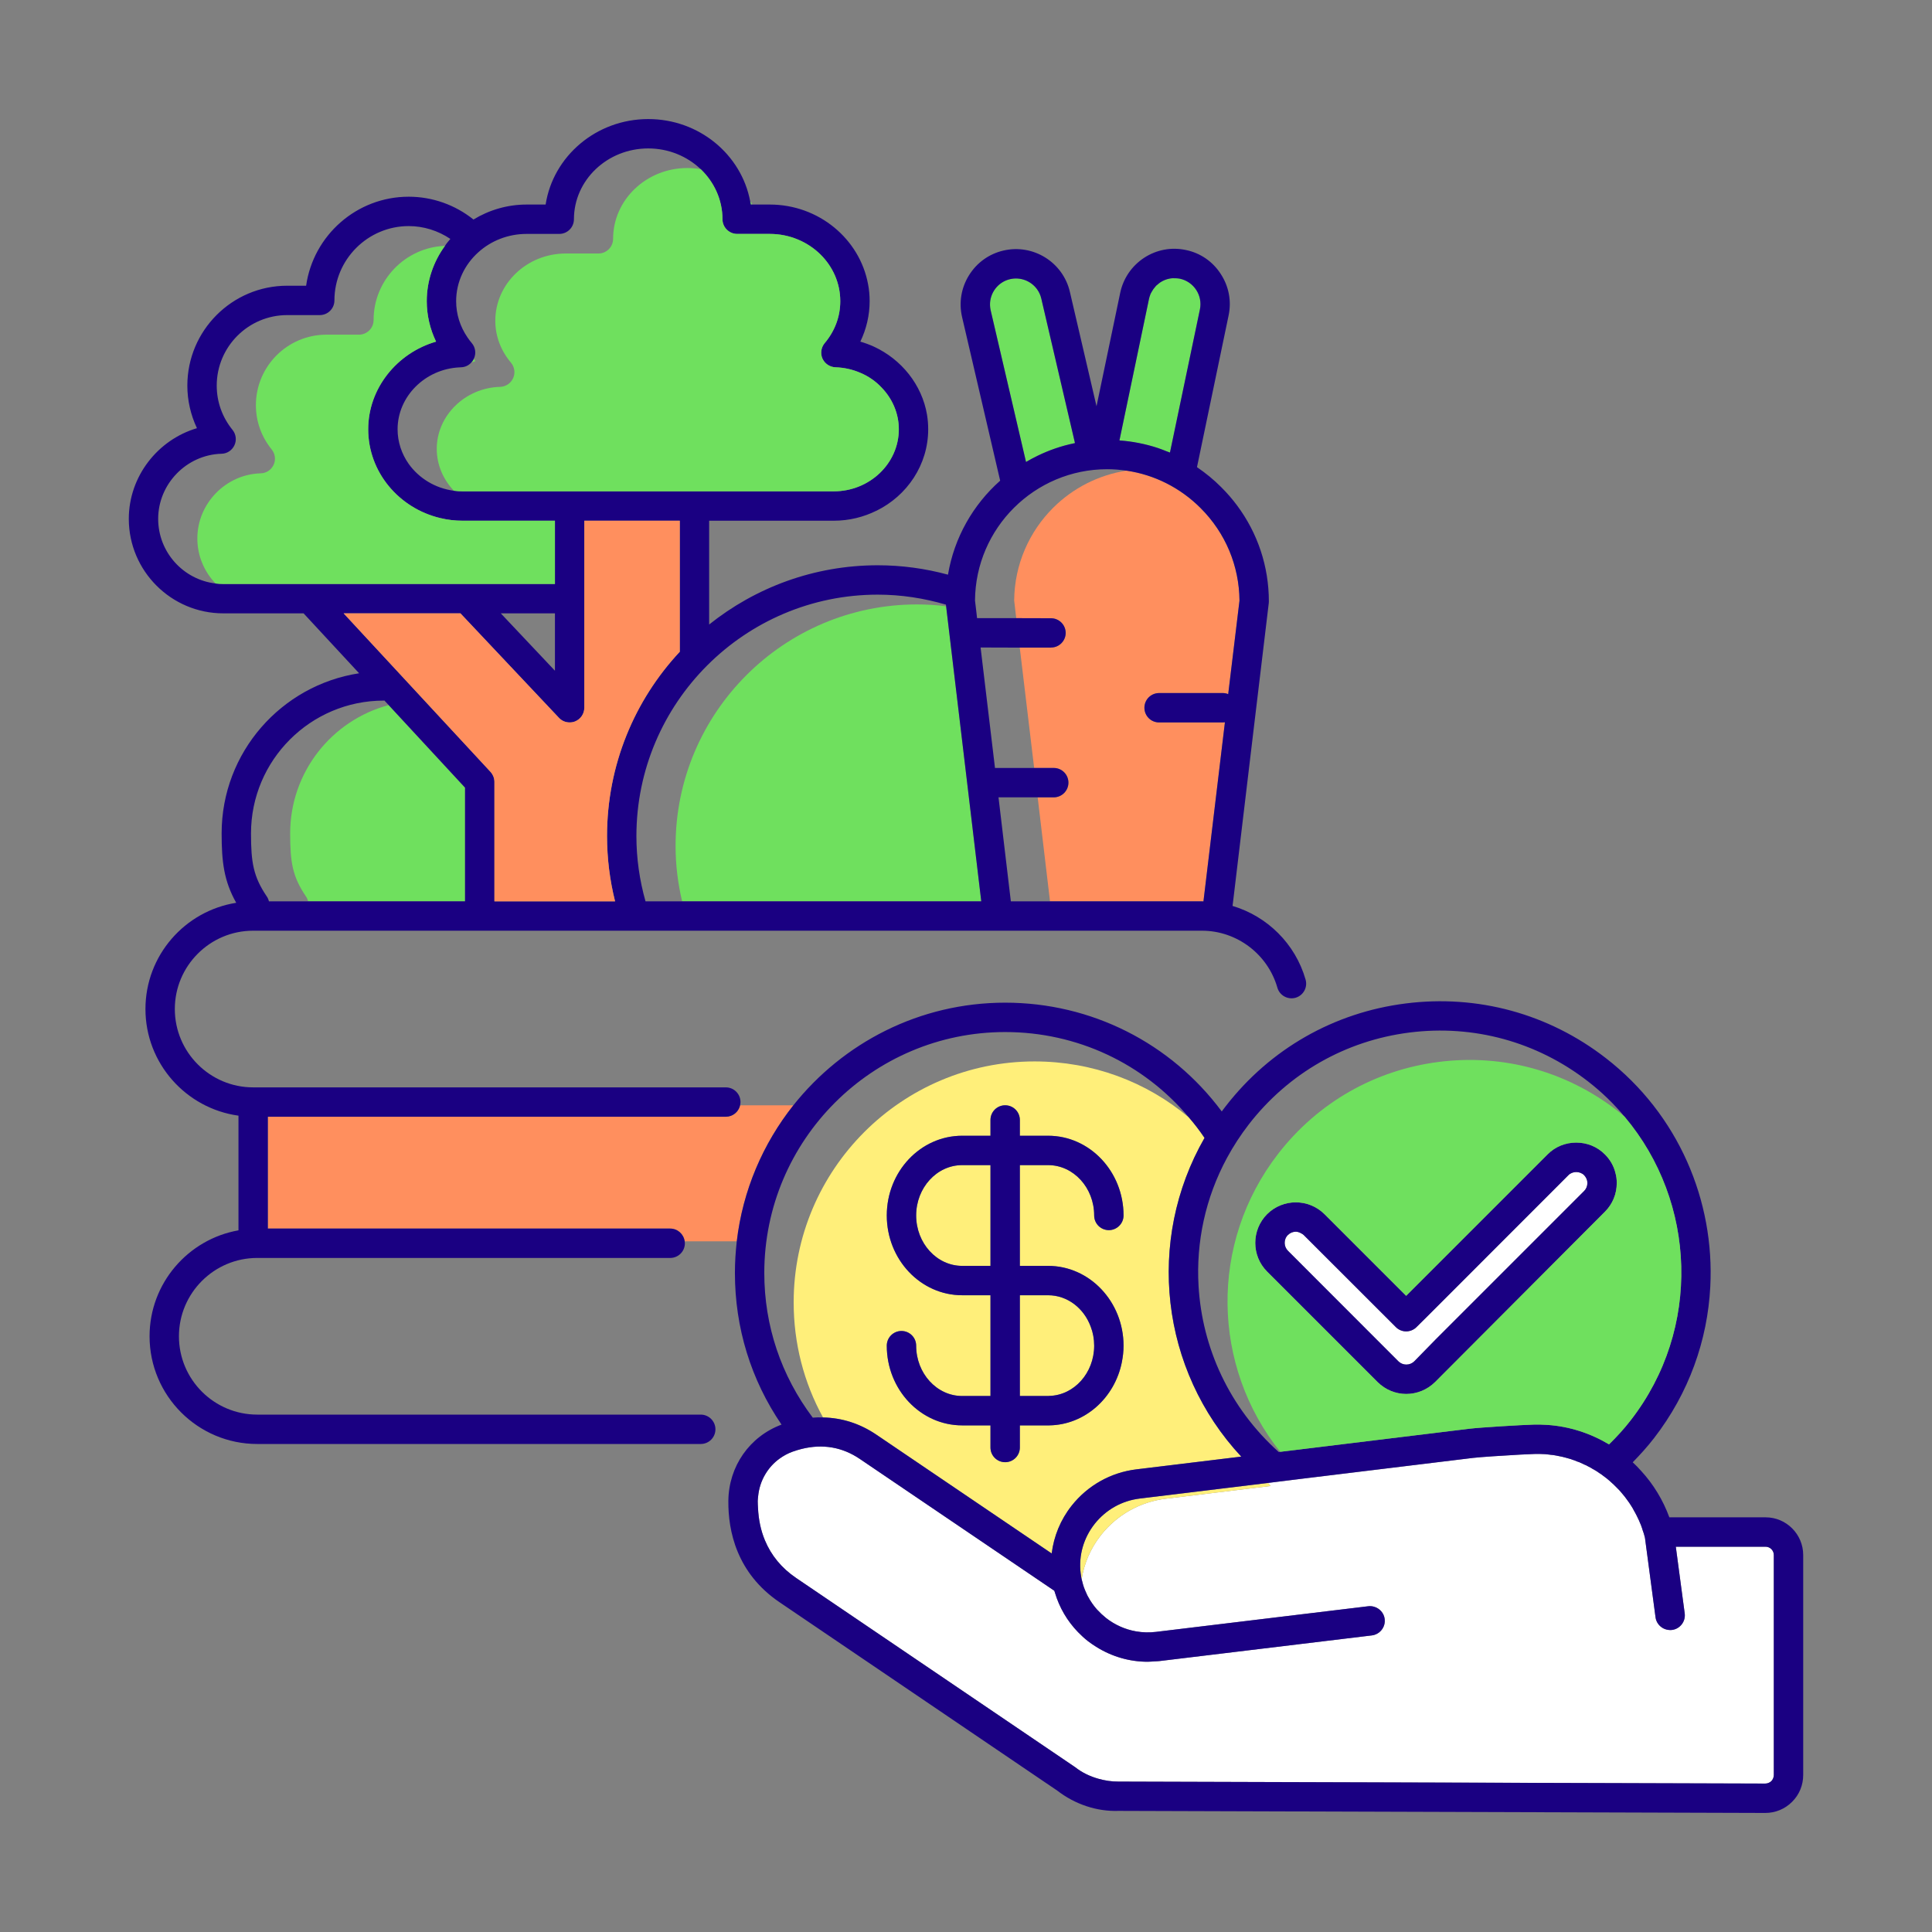 <svg xmlns="http://www.w3.org/2000/svg" enable-background="new 0 0 1500 1500" viewBox="0 0 1500 1500" id="affordable-food">
  <rect x="0" y="0" width="1500" height="1500" fill="#808080" stroke="none"/>
  <path fill="#6fe05e" d="M999.889 958.874c-1.714 1.714-2.519 3.984-2.467 6.254-.04-2.272.776-4.551 2.504-6.279C999.915 958.86 999.9 958.863 999.889 958.874zM1010.32 957.599c-1.344-.78-2.79-1.309-4.273-1.309-2.179 0-4.352.831-6.091 2.539 1.689-1.675 3.894-2.519 6.109-2.519C1007.559 956.31 1008.987 956.835 1010.32 957.599zM1143.71 1131.914c5.119-.621 23.715-1.858 36.816-2.569-13.088.698-31.681 1.94-36.802 2.559l-130.608 15.889c.015.015.032.028.046.044L1143.71 1131.914zM1231.151 913.944c-.362-.507-.731-1.008-1.16-1.45.439.452.701 1.012 1.026 1.538C1231.064 914.005 1231.105 913.97 1231.151 913.944z"></path>
  <path fill="#ff8f5e" d="M615.956,858.163h-41.338c-0.867,3.81-3.632,6.897-7.252,8.201
		c-1.205,0.436-2.502,0.675-3.852,0.675H207.961v86.818h312.372c5.778,0,10.492,4.334,11.252,9.883l0.001,0.004h40.443v-0.004
		C576.666,924.14,592.398,887.884,615.956,858.163z"></path>
  <path fill="#6fe05e" d="M225.286,647.026c0,22.656,1.824,33.527,12.24,48.96c0.837,1.14,1.369,2.508,1.672,3.801h121.866
		v-88.264l-59.299-64.087C257.749,559.143,225.286,599.36,225.286,647.026z"></path>
  <path fill="#fff" d="M1231.76,915.237c-0.036-0.109-0.101-0.201-0.145-0.308c-0.149-0.328-0.408-0.591-0.599-0.897
		c-0.325-0.525-0.587-1.086-1.026-1.538c-0.02-0.021-0.035-0.049-0.056-0.07c-3.268-3.268-9.046-3.268-12.24,0l-109.778,109.853
		l-5.258,5.208l-2.693,2.695c-2.146,2.242-5.115,3.504-8.219,3.504c-0.007,0-0.022,0-0.03,0c-3.111-0.007-6.088-1.292-8.233-3.541
		l-50.087-50.098l-19.824-19.802l-1.369-1.369c-0.548-0.573-1.231-0.896-1.885-1.275c-1.333-0.764-2.761-1.289-4.254-1.289
		c-2.215,0-4.42,0.844-6.109,2.519c-0.009,0.009-0.021,0.011-0.031,0.02c-1.728,1.728-2.544,4.007-2.504,6.279
		c0.051,2.159,0.875,4.318,2.543,5.986l1.368,1.369l38.23,38.263l46.164,46.169c3.4,3.378,8.902,3.378,12.272-0.007l16.392-16.704
		l115.535-115.542c0.811-0.811,1.437-1.76,1.864-2.794c0.425-1.039,0.65-2.173,0.651-3.345c0-1.055-0.236-2.061-0.587-3.015
		C1231.819,915.421,1231.801,915.317,1231.76,915.237z"></path>
  <path fill="#ff8f5e" d="M787.404,466.243L789,479.927l26.989,0.076c6.234,0,11.404,5.094,11.404,11.404
		c0,6.081-4.943,11.175-11.024,11.327c-0.038,0-0.057-0.009-0.076,0c-0.019,0.009-0.038,0.038-0.075,0h-0.152
		c0,0,0,0.076-0.076,0.076c0,0,0,0-0.076,0h-24.176l11.176,93.432h15.205c6.309,0,11.404,5.095,11.404,11.404
		c0,6.234-5.095,11.404-11.404,11.404h-12.469l9.579,80.738h117.988h1.141l16.65-138.895h-1.597h-19.082h-30.409
		c-6.31,0-11.404-5.094-11.404-11.404c0-6.31,5.094-11.404,11.404-11.404h49.491c1.521,0,2.889,0.304,4.181,0.836l0.076-0.836
		l8.668-71.766c-0.228-27.065-10.872-52.533-30.181-71.843c-15.813-15.813-35.808-25.848-57.398-29.041
		c-0.076,0-0.152-0.076-0.304,0c-21.971,3.421-41.661,13.76-56.713,28.737C799.187,412.646,787.632,438.114,787.404,466.243z"></path>
  <path fill="#6fe05e" d="M524.514 656.757c0 14.597 1.748 28.964 5.094 43.029h232.251l-27.292-229.059c-7.45-.988-15.052-1.445-22.655-1.445C608.597 469.283 524.514 553.366 524.514 656.757zM779.384 284.837l17.213 73.809c2.908-1.7 5.886-3.292 8.93-4.767 8.964-4.364 18.513-7.676 28.508-9.74.192-.039.375-.102.568-.141l-26.139-112.198c-.631-2.707-1.782-5.16-3.324-7.278-4.625-6.337-12.777-9.672-20.93-7.79-9.445 2.196-15.805 10.793-15.568 20.189.036 1.332.205 2.678.519 4.025L779.384 284.837zM584.041 158.804c-.457-.912-.913-1.748-1.596-2.508.151.836.303 1.672.456 2.508H584.041zM367.982 278.389c-.532 1.141-1.217 2.205-2.053 3.041.988-.38 2.053-.685 3.041-.988C368.666 279.757 368.286 279.149 367.982 278.389z"></path>
  <path fill="#fff" d="M1370.785,1200.891h-69.668l3.774,28.383l3.121,23.354c0.836,6.234-3.573,12.012-9.807,12.848
		c-1.476,0.18-2.919,0.055-4.284-0.293c-0.798-0.202-1.572-0.468-2.3-0.832c-3.289-1.631-5.743-4.785-6.264-8.682l-8.211-61.731
		c-0.532-2.205-1.14-4.334-1.977-6.463c0.076-0.152,0-0.227-0.076-0.38c-0.608-1.977-1.368-3.877-2.205-5.702
		c-0.075-0.304-0.227-0.532-0.303-0.76c-0.608-1.369-1.217-2.661-1.901-3.953c-0.456-0.988-0.988-1.977-1.521-2.889
		c-0.076-0.152-0.151-0.304-0.303-0.456c-0.684-1.445-1.521-2.89-2.432-4.258c-0.989-1.596-2.053-3.193-3.193-4.637
		c0-0.076-0.076-0.152-0.152-0.228c-1.105-1.548-2.219-3.017-3.463-4.422c-0.064-0.076-0.123-0.155-0.188-0.23
		c-0.126-0.17-0.252-0.316-0.378-0.442c-0.989-1.216-1.977-2.356-3.118-3.421c-0.227-0.228-0.38-0.38-0.608-0.609
		c-0.76-0.835-1.52-1.596-2.356-2.356c-1.141-1.064-2.281-2.128-3.497-3.193c-1.445-1.292-3.042-2.508-4.638-3.649
		c-1.063-0.912-2.281-1.748-3.497-2.432c-0.076-0.152-0.228-0.228-0.38-0.304c-0.684-0.532-1.596-1.064-2.356-1.52
		c-0.076,0-0.076-0.076-0.152-0.076c-0.532-0.38-1.141-0.684-1.748-0.988c-1.141-0.761-2.356-1.444-3.65-2.053
		c-1.063-0.609-2.052-1.141-3.192-1.52l-0.076-0.076c-1.216-0.609-2.433-1.141-3.649-1.672c-0.609-0.228-1.217-0.38-1.824-0.609
		c-1.064-0.533-2.129-0.912-3.193-1.216c-0.912-0.38-1.824-0.685-2.737-0.913c-0.912-0.304-1.824-0.532-2.737-0.76
		c-1.597-0.456-3.193-0.836-4.866-1.141c-0.912-0.228-1.748-0.38-2.661-0.532c-1.521-0.304-3.041-0.532-4.561-0.608
		c-0.076-0.076-0.228-0.076-0.304-0.076c-0.182,0-0.322-0.041-0.484-0.06c-0.047-0.005-0.096-0.011-0.142-0.016h-0.135
		c-0.988-0.152-1.749-0.228-2.737-0.304c-2.738-0.152-5.474-0.228-8.287-0.152c-2.411,0.059-6.343,0.238-10.941,0.483
		c-13.102,0.711-31.698,1.948-36.816,2.569l-130.546,15.922l-20.92,2.551l-7.863,0.978c0.685,0.837,1.445,1.597,2.129,2.357
		l-81.421,9.883c-19.919,2.432-37.783,12.467-50.252,28.204c-8.058,10.187-13.076,21.895-15.052,34.211v0.019
		c0.011,0.054,0.017,0.11,0.028,0.165c0.258,1.206,0.59,2.412,0.954,3.619c0.074,0.255,0.134,0.516,0.212,0.77
		c0.174,0.529,0.347,1.083,0.52,1.619c0.304,0.879,0.653,1.739,1.004,2.598c0.387,0.96,0.832,1.919,1.279,2.879
		c0.334,0.694,0.677,1.385,1.043,2.064c0.438,0.812,0.878,1.622,1.375,2.376c0.194,0.318,0.399,0.63,0.601,0.945
		c0.052,0.069,0.072,0.131,0.131,0.204c0.303,0.457,0.608,0.988,0.988,1.52c0.277,0.414,0.62,0.884,0.965,1.309
		c0.636,0.851,1.281,1.695,1.97,2.508c0.233,0.284,0.465,0.555,0.698,0.814c0.264,0.3,0.561,0.576,0.834,0.87
		c1.852,2.011,3.868,3.904,6.019,5.614c0.119,0.094,0.223,0.201,0.343,0.295c6.927,5.392,14.895,8.918,23.288,10.393
		c5.04,0.879,10.234,1.022,15.45,0.395l164.894-19.918c1.479-0.162,2.921-0.019,4.282,0.349c4.369,1.175,7.847,4.844,8.419,9.612
		c0.663,5.473-2.675,10.507-7.71,12.183c-0.72,0.242-1.472,0.416-2.253,0.51l-164.895,19.918c-1.302,0.162-2.622,0.142-3.939,0.227
		c-1.744,0.121-3.491,0.317-5.225,0.317c-14.175,0-27.941-4.02-39.987-11.602c-2.167-1.357-4.297-2.79-6.345-4.376
		c-2.81-2.198-5.396-4.591-7.825-7.103c-8.363-8.629-14.413-19.023-17.817-30.447c-0.16-0.533-0.357-1.051-0.506-1.587
		l-42.892-29.082l-108.095-73.26c-13.634-9.245-28.84-11.856-45.209-7.784c-2.336,0.585-4.696,1.305-7.079,2.162
		c-3.667,1.322-6.997,3.168-10.034,5.349c-4.568,3.284-8.315,7.458-11.147,12.244c-3.053,5.163-4.963,11.016-5.535,17.283
		c-0.102,1.144-0.278,2.268-0.289,3.436c-0.021,1.802,0.128,3.506,0.207,5.25c0.42,9.198,2.211,17.595,5.357,25.176
		c4.894,11.769,12.948,21.621,24.314,29.328l215.83,146.345c0.228,0.151,0.457,0.303,0.685,0.456
		c5.409,4.293,11.606,7.211,18.119,9.044c5.021,1.409,10.211,2.227,15.457,2.17l410.458,1.281l91.779,0.278
		c0.882,0,1.722-0.175,2.507-0.478c0.828-0.328,1.593-0.811,2.244-1.459c0.594-0.594,1.039-1.294,1.37-2.042
		c0.356-0.844,0.569-1.75,0.569-2.712v-170.748c0-1.775-0.717-3.378-1.864-4.546
		C1374.165,1201.612,1372.558,1200.891,1370.785,1200.891z"></path>
  <path fill="#ffef7a" d="M616.199,1011.102c0,31.777,7.831,62.187,22.807,89.404c14.672,0.304,28.661,4.713,41.432,13.38
		l136.082,92.216c1.672-13.38,6.842-26.152,15.508-37.099c12.469-15.737,30.333-25.772,50.252-28.204l81.421-9.883
		c-62.795-67.357-74.199-167.86-28.509-247.456c-3.725-5.55-7.755-10.795-12.087-15.813c-33.07-27.901-75.111-43.561-119.889-43.561
		C700.053,824.085,616.199,908.014,616.199,1011.102z M872.321,943.669c0,6.31-5.169,11.404-11.404,11.404
		c-6.31,0-11.404-5.094-11.404-11.404c0-21.514-16.041-39.076-35.731-39.076h-21.971v78.228h21.971
		c32.234,0,58.538,27.824,58.538,61.958c0,4.334-0.457,8.516-1.292,12.621v0.076c-5.474,27.748-28.661,48.806-56.41,49.187h-22.807
		v17.181c0,6.31-5.094,11.403-11.404,11.403s-11.404-5.094-11.404-11.403v-17.181h-21.971c-32.31,0-58.538-27.749-58.538-61.884
		c0-6.309,5.093-11.403,11.404-11.403c6.31,0,11.404,5.095,11.404,11.403c0,21.515,16.041,39.077,35.731,39.077h21.971v-78.228
		h-21.971c-32.31,0-58.538-27.749-58.538-61.959c0-34.134,26.228-61.883,58.538-61.883h21.971v-12.24
		c0-6.31,5.094-11.404,11.404-11.404s11.404,5.094,11.404,11.404v12.24h21.971C846.018,881.786,872.321,909.535,872.321,943.669z"></path>
  <path fill="#ffef7a" d="M791.813 1083.857h21.971c.304 0 .533 0 .836-.076 19.309-.457 34.894-17.79 34.894-39.001 0-5.169-.912-10.186-2.661-14.672-5.246-14.368-18.094-24.479-33.07-24.479h-21.971V1083.857zM905.088 1163.605l81.421-9.883c-.684-.76-1.444-1.52-2.129-2.357l-99.362 12.088c-13.912 1.672-26.381 8.666-35.123 19.69-8.667 11.024-12.544 24.631-10.871 38.391.151 1.369.38 2.662.607 3.953.076.152.152.38.152.533 1.977-12.316 6.995-24.024 15.052-34.211C867.305 1176.073 885.169 1166.038 905.088 1163.605zM711.304 943.669c0 21.59 16.041 39.152 35.731 39.152h21.971v-78.228h-21.971C727.345 904.593 711.304 922.155 711.304 943.669z"></path>
  <path fill="#6fe05e" d="M869.436,341.979c10.105,0.758,19.998,2.722,29.492,5.85c2.19,0.72,4.327,1.587,6.472,2.431
		c0.98,0.384,1.987,0.7,2.957,1.11l11.385-54.395l11.845-56.741c2.279-10.891-4.737-21.597-15.628-23.869
		c-0.908-0.192-1.821-0.236-2.734-0.301c-1.719-0.115-3.433-0.095-5.108,0.221c-2.559,0.489-5.034,1.487-7.294,2.962
		c-0.79,0.514-1.477,1.134-2.177,1.739c-0.31,0.269-0.672,0.488-0.963,0.773c-0.297,0.29-0.519,0.639-0.796,0.946
		c-1.116,1.234-2.055,2.593-2.828,4.058c-0.257,0.487-0.577,0.942-0.793,1.45c-0.071,0.167-0.097,0.353-0.163,0.522
		c-0.416,1.061-0.783,2.144-1.013,3.278l-16.665,79.795l-6.29,30.135C869.235,341.952,869.334,341.971,869.436,341.979z"></path>
  <path fill="#1a0082" d="M520.333,953.856H207.961h-0.007v-86.818h0.007h355.553c1.35,0,2.648-0.238,3.852-0.675
		c3.613-1.308,6.392-4.401,7.248-8.22c0.152-0.76,0.303-1.672,0.303-2.508c0-6.311-5.094-11.404-11.404-11.404H196.55
		c-33.527,0-60.819-27.293-60.819-60.819c0-33.527,27.291-60.819,60.819-60.819h736.666c26.989,0,51.088,18.169,58.538,44.245
		c1.748,6.006,7.983,9.503,14.065,7.831c6.082-1.748,9.579-8.058,7.831-14.14c-7.983-27.901-29.878-49.187-56.714-57.17l0.456-3.573
		l16.574-138.895l2.736-22.807l8.363-69.789c0-0.457,0.076-0.913,0.076-1.369c0-27.14-8.668-52.989-24.631-74.427
		c-3.649-4.942-7.755-9.655-12.241-14.14c-5.854-5.93-12.24-11.099-18.93-15.661l24.555-117.836
		c2.357-11.175,0.152-22.655-6.157-32.234c-6.234-9.655-15.889-16.268-27.14-18.549c-11.176-2.357-22.655-0.228-32.31,6.082
		c-9.579,6.31-16.194,15.964-18.55,27.14l-18.398,88.111l-20.678-88.795c-5.321-23.035-28.509-37.48-51.62-32.082
		c-11.099,2.584-20.602,9.351-26.684,19.157c-6.081,9.731-7.982,21.287-5.397,32.462l29.573,127.036
		c-20.983,18.625-35.655,44.093-40.52,72.981c-17.638-4.789-35.959-7.298-54.509-7.298c-49.415,0-94.953,17.257-130.912,45.995
		v-80.586h96.701c11.935,0,23.187-2.812,33.146-7.754h0.076c23.795-11.708,40.141-35.655,40.141-63.251
		c0-3.877-0.304-7.602-0.912-11.252v-0.075c-3.953-23.264-19.842-42.954-41.281-52.837c-3.345-1.521-6.841-2.813-10.49-3.877
		c4.713-9.806,7.222-20.527,7.222-31.398c0-4.485-0.38-8.894-1.217-13.152c-6.462-35.123-38.24-61.883-76.327-61.883h-13.609h-1.141
		c-0.152-0.836-0.304-1.672-0.456-2.508v-0.076c-6.843-36.263-39.685-63.784-79.142-63.784c-40.368,0-73.895,28.888-79.672,66.368
		h-14.748c-15.129,0-29.27,4.333-41.28,11.632c-14.217-11.404-31.93-17.713-50.252-17.713c-40.52,0-74.123,30.105-79.672,69.104
		h-14.672c-42.802,0-77.544,34.819-77.544,77.544c0,11.48,2.585,22.731,7.451,33.07C122.504,341.412,100,369.845,100,402.839
		c0,40.445,32.918,73.363,73.363,73.363h62.339l43.106,46.526c-60.363,9.275-106.737,61.351-106.737,124.298
		c0,22.199,1.824,37.023,11.327,53.9c-39.836,6.31-70.473,40.825-70.473,82.486c0,42.193,31.473,77.163,72.222,82.789v89.024
		c-39.153,6.918-69.03,41.129-69.03,82.257c0,46.147,37.479,83.626,83.626,83.626h344.31c6.31,0,11.404-5.093,11.404-11.404
		c0-6.234-5.094-11.403-11.404-11.403h-344.31c-33.526,0-60.819-27.216-60.819-60.819c0-33.526,27.293-60.819,60.819-60.819h320.59
		c6.311,0,11.404-5.093,11.404-11.404c0-0.531-0.076-0.986-0.15-1.516l-0.001-0.004C530.825,958.19,526.111,953.856,520.333,953.856
		z M875.423,311.809l16.665-79.795c0.23-1.134,0.598-2.217,1.013-3.278c0.067-0.169,0.093-0.355,0.163-0.522
		c0.216-0.509,0.536-0.963,0.793-1.45c0.773-1.465,1.711-2.824,2.828-4.058c0.277-0.306,0.499-0.655,0.796-0.946
		c0.291-0.285,0.653-0.504,0.963-0.773c0.701-0.605,1.387-1.225,2.177-1.739l0.007-0.006c2.245-1.485,4.719-2.472,7.287-2.957
		c1.675-0.316,3.389-0.336,5.108-0.221c0.912,0.062,1.825,0.104,2.734,0.288c10.872,2.281,17.942,13.001,15.661,23.872
		l-11.879,56.75l-11.385,54.395c-0.97-0.41-1.977-0.726-2.957-1.11c-2.145-0.844-4.282-1.711-6.472-2.431
		c-9.494-3.128-19.386-5.092-29.492-5.85c-0.103-0.008-0.204-0.028-0.307-0.035L875.423,311.809z M769.158,240.985
		c-0.314-1.36-0.482-2.719-0.516-4.062c-0.237-9.396,6.123-17.993,15.568-20.189c8.153-1.882,16.304,1.453,20.93,7.79
		c1.544,2.114,2.695,4.562,3.322,7.263l26.152,112.211c-0.197,0.039-0.383,0.103-0.579,0.143c-9.995,2.064-19.544,5.376-28.508,9.74
		c-3.043,1.481-6.019,3.08-8.925,4.79l-0.006-0.022l-17.213-73.809L769.158,240.985z M859.626,364.295
		c5.017,0,9.959,0.38,14.824,1.141c0.152-0.076,0.228,0,0.304,0c21.59,3.192,41.585,13.228,57.398,29.041
		c19.309,19.309,29.953,44.778,30.181,71.843l-8.668,71.766l-0.076,0.836c-1.292-0.532-2.66-0.836-4.181-0.836h-49.491
		c-6.31,0-11.404,5.093-11.404,11.404c0,6.31,5.094,11.404,11.404,11.404h30.409h19.082c0.532,0,1.064-0.076,1.597-0.152v0.152
		l-16.65,138.895v0.076c-0.38,0-0.76-0.076-1.141-0.076H815.228h-23.871h-6.539l-9.579-80.738h6.539h23.871h12.469
		c6.309,0,11.404-5.169,11.404-11.404c0-6.309-5.095-11.404-11.404-11.404h-15.205h-23.872h-6.537l-11.176-93.508h6.538
		l23.871,0.076h24.176c0.076,0,0.076,0,0.076,0c0.076,0,0.076-0.076,0.076-0.076h0.152c0.037,0.038,0.057,0.009,0.075,0
		c0.019-0.009,0.038,0,0.076,0c6.081-0.152,11.024-5.246,11.024-11.327c0-6.31-5.17-11.404-11.404-11.404L789,479.927h-23.795
		h-6.614l-0.533-4.713l-1.063-8.97C757.374,409.985,803.292,364.295,859.626,364.295z M681.503,461.681
		c18.094,0,35.808,2.738,52.913,7.755l0.151,1.293l27.292,229.059H529.608h-28.433c-4.637-16.421-7.071-33.374-7.071-50.632
		C494.105,545.763,578.187,461.681,681.503,461.681z M371.328,195.903c9.806-8.894,23.034-14.292,37.555-14.292h25.316
		c6.309,0,11.404-5.094,11.404-11.404c0-30.333,25.847-54.965,57.701-54.965c15.89,0,30.257,6.157,40.749,16.117l0.076,0.076
		c10.338,9.96,16.801,23.643,16.801,38.772c0,6.31,5.169,11.404,11.404,11.404h18.778h6.539c15.432,0,29.42,6.157,39.38,15.965
		c9.503,9.427,15.357,22.123,15.357,36.263c0,11.86-4.182,23.188-12.088,32.538c-2.812,3.345-3.497,8.059-1.748,12.011
		c1.825,4.029,5.778,6.614,10.112,6.766c6.917,0.228,13.456,1.748,19.385,4.334c6.31,2.66,11.859,6.537,16.345,11.327
		c8.362,8.59,13.456,20.069,13.456,32.462c0,26.532-22.655,48.198-50.556,48.198H359.316c-2.357,0-4.637-0.151-6.841-0.456h-0.076
		c-14.598-1.901-27.217-9.806-35.124-20.906c-5.397-7.678-8.59-16.953-8.59-26.836c0-25.469,21.362-46.755,47.97-48.047
		c0.38-0.076,0.836-0.076,1.217-0.076c3.192-0.076,6.081-1.444,8.058-3.725c0.836-0.836,1.521-1.901,2.053-3.041v-0.076
		c1.824-3.952,1.141-8.591-1.673-11.935c-1.216-1.444-2.356-2.889-3.345-4.41c-5.778-8.438-8.818-18.093-8.818-28.128
		C354.147,218.939,360.76,205.406,371.328,195.903z M173.363,453.395c-2.053,0-4.029-0.152-6.006-0.38
		c-25.088-2.966-44.55-24.328-44.55-50.176c0-27.14,22.047-49.796,49.187-50.555c4.333-0.076,8.21-2.662,10.035-6.615
		c1.824-3.953,1.218-8.59-1.52-11.935c-7.983-9.882-12.24-21.743-12.24-34.363c0-30.181,24.556-54.737,54.737-54.737h25.239
		c6.31,0,11.403-5.093,11.403-11.404c0-31.777,25.924-57.701,57.702-57.701c11.556,0,22.807,3.573,32.31,9.959
		c-1.52,1.748-2.964,3.497-4.182,5.397c-8.894,12.164-14.139,26.989-14.139,42.953c0,10.871,2.508,21.591,7.222,31.398
		c-30.257,8.743-52.684,36.187-52.684,68.042c0,33.297,23.871,61.35,55.952,68.953c5.626,1.369,11.48,2.052,17.486,2.052h71.538
		v15.205v33.907H173.363z M430.854,476.202v44.55l-42.041-44.55H430.854z M266.796,476.202h90.695l76.48,81.117
		c2.204,2.356,5.169,3.573,8.286,3.573c1.445,0,2.813-0.228,4.181-0.761c4.334-1.748,7.223-5.929,7.223-10.643v-80.889v-49.112
		v-15.205h74.123v101.72c-35.047,37.555-56.486,87.883-56.486,143.152c0,17.181,2.129,34.134,6.234,50.632h-93.661v-92.748
		c0-0.685-0.076-1.445-0.228-2.129c-0.076-0.609-0.228-1.141-0.456-1.672c-0.076-0.38-0.303-0.837-0.532-1.218v-0.076
		c-0.076-0.075-0.076-0.151-0.152-0.227c-0.076-0.228-0.228-0.38-0.304-0.532c-0.076-0.228-0.152-0.38-0.38-0.609
		c-0.304-0.457-0.608-0.912-0.987-1.292L266.796,476.202z M297.964,543.939c0.152,0,0.304-0.076,0.457-0.076l3.345,3.573
		l59.299,64.087v88.264H239.198h-30.409c-0.303-1.293-0.835-2.662-1.672-3.801c-10.415-15.433-12.24-26.304-12.24-48.96
		C194.877,590.161,241.099,543.939,297.964,543.939z"></path>
  <path fill="#ff8f5e" d="M381.818,600.576c0.228,0.228,0.304,0.38,0.38,0.609c0.076,0.152,0.228,0.303,0.304,0.532
		c0.076,0.076,0.076,0.152,0.152,0.227v0.076c0.228,0.38,0.456,0.837,0.532,1.218c0.227,0.532,0.38,1.063,0.456,1.672
		c0.152,0.684,0.228,1.444,0.228,2.129v92.748h93.661c-4.106-16.497-6.234-33.45-6.234-50.632
		c0-55.269,21.439-105.597,56.486-143.152v-101.72h-74.123v15.205v49.112v80.889c0,4.713-2.889,8.894-7.223,10.643
		c-1.368,0.533-2.736,0.761-4.181,0.761c-3.117,0-6.082-1.217-8.286-3.573l-76.48-81.117h-90.695l114.035,123.082
		C381.21,599.664,381.514,600.119,381.818,600.576z"></path>
  <path fill="#6fe05e" d="M430.854,419.488v-15.205h-71.538c-6.006,0-11.86-0.683-17.486-2.052
		c-32.082-7.602-55.952-35.655-55.952-68.953c0-31.854,22.427-59.299,52.684-68.042c-4.713-9.806-7.222-20.527-7.222-31.398
		c0-15.965,5.245-30.79,14.139-42.953c-30.713,1.141-55.42,26.533-55.42,57.549c0,6.311-5.094,11.404-11.404,11.404h-25.239
		c-30.181,0-54.737,24.556-54.737,54.737c0,12.62,4.257,24.48,12.24,34.363c2.738,3.345,3.345,7.982,1.52,11.935
		c-1.824,3.953-5.702,6.539-10.035,6.615c-27.14,0.759-49.187,23.415-49.187,50.555c0,13.532,5.398,25.924,14.14,34.972
		c1.977,0.227,3.953,0.38,6.006,0.38h257.491V419.488z"></path>
  <path fill="#6fe05e" d="M476.012,185.412c0,6.31-5.095,11.404-11.404,11.404h-25.316c-30.181,0-54.736,23.415-54.736,52.228
		c0,11.86,4.257,23.188,12.163,32.538c2.814,3.345,3.498,8.059,1.673,12.011c-1.824,4.029-5.702,6.614-10.111,6.766
		c-27.141,0.685-49.187,22.274-49.187,48.123c0,12.467,5.093,23.947,13.304,32.537h0.076c2.204,0.304,4.484,0.456,6.841,0.456
		h287.977c27.901,0,50.556-21.666,50.556-48.198c0-12.393-5.094-23.872-13.456-32.462c-4.486-4.79-10.036-8.668-16.345-11.327
		c-5.929-2.585-12.468-4.106-19.385-4.334c-4.334-0.152-8.287-2.737-10.112-6.766c-1.748-3.952-1.063-8.667,1.748-12.011
		c7.907-9.351,12.088-20.678,12.088-32.538c0-14.14-5.854-26.836-15.357-36.263c-9.96-9.807-23.948-15.965-39.38-15.965h-6.539
		h-18.778c-6.234,0-11.404-5.094-11.404-11.404c0-15.129-6.463-28.812-16.801-38.772l-0.076-0.076
		c-3.346-0.609-6.842-0.912-10.34-0.912C501.86,130.447,476.012,155.079,476.012,185.412z"></path>
  <path fill="#1a0082" d="M1246.053,896.307c-5.93-6.006-13.836-9.199-22.275-9.199c-8.438,0-16.344,3.193-22.274,9.199
		l-109.777,109.778l-40.597-40.597l-22.807-22.807c-12.316-12.24-32.234-12.24-44.55,0c-12.24,12.316-12.24,32.31,0,44.55
		l22.807,22.807l63.023,63.024c6.158,6.081,14.141,9.198,22.2,9.198c8.133,0,16.192-3.117,22.427-9.275l131.824-132.205
		c5.929-5.93,9.199-13.837,9.199-22.274c0-2.662-0.304-5.246-0.989-7.678C1252.971,905.354,1250.157,900.412,1246.053,896.307z
		 M1232.441,918.522c-0.002,1.171-0.226,2.305-0.651,3.345c-0.429,1.046-1.055,1.998-1.854,2.797L1114.38,1040.22l-16.346,16.725
		c-3.421,3.345-8.894,3.345-12.315,0l-46.157-46.199l-38.23-38.263l-1.368-1.369c-1.668-1.668-2.492-3.827-2.543-5.986
		c-0.052-2.27,0.753-4.54,2.467-6.254c0.011-0.011,0.026-0.014,0.037-0.025c0.009-0.009,0.021-0.011,0.031-0.02
		c1.738-1.708,3.912-2.539,6.091-2.539c1.483,0,2.929,0.529,4.273,1.309c0.653,0.38,1.337,0.703,1.885,1.275l1.369,1.369
		l19.824,19.802l50.117,50.063c2.129,2.281,5.093,3.573,8.211,3.573c3.116,0,6.081-1.292,8.209-3.497l2.725-2.699l5.258-5.208
		l109.778-109.853c3.193-3.268,8.971-3.268,12.24,0c0.021,0.02,0.035,0.048,0.056,0.07c0.429,0.443,0.798,0.944,1.16,1.45
		c0.175,0.29,0.323,0.64,0.464,0.985c0.044,0.108,0.109,0.2,0.145,0.308c0.041,0.081,0.058,0.185,0.095,0.27
		c0.167,0.395,0.313,0.813,0.438,1.251c0.076,0.608,0.152,1.14,0.152,1.748C1232.445,918.512,1232.441,918.516,1232.441,918.522z"></path>
  <path fill="#1a0082" d="M1370.807,1178.049h-74.732c-4.941-13.456-12.391-25.695-21.894-36.035
		c-2.053-2.356-4.258-4.561-6.539-6.689c5.778-5.93,11.403-12.088,16.497-18.702c27.216-35.123,41.585-76.176,43.714-117.532
		c3.497-66.597-24.556-133.801-81.117-177.591c-44.397-34.439-99.514-49.491-155.315-42.422
		c-55.726,6.995-105.369,35.351-139.807,79.825c-1.064,1.293-2.053,2.738-3.041,4.029c-39.532-53.14-101.188-84.462-168.164-84.462
		c-66.597,0-125.97,31.246-164.439,79.672c-0.006,0.007-0.009,0.013-0.015,0.02c-23.558,29.722-39.29,65.978-43.927,105.577v0.004
		c-0.913,8.057-1.444,16.266-1.444,24.552c0,42.649,12.467,83.018,36.187,117.76c-24.86,9.275-40.977,32.386-41.281,59.146
		c-0.227,23.491,6.462,56.258,39.836,78.836l215.526,146.193c13.761,10.643,30.79,16.345,47.667,15.736l501.907,1.597
		c0.076,0,0.076,0,0.152,0c7.831,0,15.205-3.041,20.754-8.591c5.626-5.55,8.667-13,8.667-20.906v-170.748
		C1400,1191.201,1386.923,1178.049,1370.807,1178.049z M952.679,898.892c4.865-8.97,10.49-17.637,16.953-25.999
		c30.714-39.609,74.959-64.924,124.678-71.235c49.72-6.31,98.906,7.147,138.515,37.859c10.796,8.363,20.375,17.638,28.66,27.674
		c55.65,66.14,59.679,164.514,4.638,235.444c-5.169,6.69-10.871,12.924-16.877,18.778c-14.37-8.591-30.714-13.988-47.971-15.129
		c-3.421-0.228-6.917-0.304-10.415-0.228c-9.275,0.228-41.661,2.205-49.871,3.193l-147.03,17.941l-1.14,0.152
		c-38.316-34.287-59.527-81.041-62.264-129.011C928.579,964.5,935.802,930.062,952.679,898.892z M593.392,988.295
		c0-103.088,83.854-187.017,187.017-187.017c55.877,0,107.497,24.403,142.696,66.368c4.333,5.018,8.362,10.263,12.087,15.813
		c-45.69,79.596-34.287,180.1,28.509,247.456l-81.421,9.883c-19.919,2.432-37.783,12.467-50.252,28.204
		c-8.666,10.947-13.836,23.719-15.508,37.099l-136.082-92.216c-12.771-8.667-26.76-13.076-41.432-13.38
		c-2.585-0.152-5.321-0.076-7.983,0.152C606.468,1068.044,593.392,1029.348,593.392,988.295z M1377.193,1378.067
		c0,0.961-0.213,1.868-0.569,2.712c-0.321,0.757-0.755,1.466-1.332,2.078c-0.667,0.628-1.442,1.1-2.282,1.423
		c-0.785,0.303-1.626,0.478-2.507,0.478l-91.779-0.278l-410.432-1.244c-5.263,0.033-10.46-0.792-15.483-2.207
		c-6.513-1.834-12.71-4.751-18.119-9.044c-0.228-0.152-0.457-0.304-0.685-0.456l-215.83-146.345
		c-11.366-7.707-19.42-17.559-24.314-29.328c-3.152-7.576-4.944-15.973-5.357-25.176c-0.079-1.744-0.228-3.448-0.207-5.25
		c0.01-1.167,0.187-2.291,0.289-3.436c0.564-6.263,2.477-12.118,5.535-17.283c2.832-4.786,6.58-8.96,11.147-12.244
		c3.035-2.183,6.361-4.031,10.017-5.353c2.389-0.857,4.754-1.576,7.096-2.159c16.369-4.072,31.575-1.461,45.209,7.784l108.095,73.26
		l42.888,29.068c0.001,0.005,0.003,0.009,0.005,0.015c0.148,0.536,0.346,1.054,0.506,1.587c3.429,11.438,9.469,21.812,17.817,30.447
		c2.429,2.512,5.015,4.905,7.825,7.103c2.048,1.586,4.178,3.019,6.345,4.376c12.069,7.561,25.837,11.589,39.952,11.589
		c1.739,0,3.5-0.19,5.26-0.304c1.318-0.085,2.637-0.065,3.939-0.227l164.895-19.918c0.781-0.095,1.533-0.268,2.253-0.51
		c5.021-1.687,8.371-6.732,7.705-12.185c-0.58-4.755-4.041-8.43-8.414-9.611c-1.36-0.368-2.803-0.511-4.282-0.349l-164.894,19.918
		c-5.216,0.626-10.41,0.484-15.45-0.395c-8.406-1.467-16.384-4.983-23.323-10.4c-0.111-0.087-0.199-0.2-0.308-0.288
		c-2.151-1.709-4.167-3.603-6.019-5.614c-0.135-0.146-0.305-0.261-0.438-0.408c-0.132-0.154-0.264-0.316-0.396-0.462
		c-0.233-0.259-0.465-0.53-0.698-0.814c-0.092-0.112-0.183-0.199-0.275-0.321c-0.456-0.532-0.912-1.063-1.369-1.672
		c-0.076-0.076-0.152-0.228-0.227-0.38c-0.035-0.043-0.064-0.091-0.099-0.135c-0.345-0.425-0.689-0.896-0.965-1.309
		c-0.38-0.532-0.685-1.063-0.988-1.52c-0.058-0.073-0.079-0.135-0.131-0.204c-0.222-0.289-0.431-0.553-0.553-0.86
		c-0.018-0.027-0.032-0.057-0.048-0.084c-0.497-0.754-0.937-1.564-1.375-2.376c-0.08-0.147-0.17-0.282-0.249-0.429
		c-0.228-0.38-0.457-0.76-0.609-1.217c-0.065-0.14-0.121-0.279-0.186-0.419c-0.447-0.96-0.892-1.919-1.279-2.879
		c-0.017-0.041-0.039-0.082-0.056-0.123c-0.304-0.684-0.533-1.369-0.837-2.129c-0.037-0.11-0.074-0.231-0.111-0.345
		c-0.173-0.536-0.346-1.09-0.52-1.619c-0.017-0.053-0.034-0.111-0.052-0.163c-0.064-0.202-0.099-0.405-0.16-0.607
		c-0.364-1.207-0.696-2.414-0.954-3.619c-0.007-0.036-0.02-0.072-0.028-0.108v-0.057v-0.019c0-0.152-0.076-0.38-0.152-0.533
		c-0.227-1.292-0.456-2.584-0.607-3.953c-1.673-13.76,2.204-27.367,10.871-38.391c8.742-11.024,21.211-18.017,35.123-19.69
		l99.362-12.088l7.863-0.978l20.874-2.595l130.608-15.889c5.121-0.619,23.714-1.861,36.802-2.559
		c4.598-0.245,8.53-0.423,10.941-0.483c2.814-0.076,5.55,0,8.287,0.152c0.987,0.076,1.748,0.152,2.737,0.304h0.135h0.017
		c0.046,0,0.083,0.011,0.125,0.016c0.161,0.02,0.302,0.06,0.484,0.06c0.076,0,0.228,0,0.304,0.076
		c1.52,0.076,3.04,0.303,4.561,0.608c0.912,0.152,1.748,0.303,2.661,0.532c1.672,0.304,3.268,0.685,4.866,1.141
		c0.912,0.228,1.824,0.456,2.737,0.76c0.912,0.228,1.824,0.533,2.737,0.913c1.064,0.303,2.129,0.683,3.193,1.216
		c0.608,0.228,1.216,0.38,1.824,0.609c1.216,0.532,2.433,1.063,3.649,1.672l0.076,0.076c1.141,0.38,2.129,0.911,3.192,1.52
		c1.294,0.609,2.509,1.292,3.65,2.053c0.608,0.304,1.217,0.608,1.748,0.988c0.076,0,0.076,0.076,0.152,0.076
		c0.76,0.456,1.672,0.988,2.356,1.52c0.152,0.076,0.304,0.152,0.38,0.304c1.216,0.684,2.433,1.52,3.497,2.432
		c1.596,1.141,3.193,2.357,4.638,3.649c1.216,1.065,2.356,2.129,3.497,3.193c0.836,0.76,1.596,1.521,2.356,2.356
		c0.228,0.228,0.38,0.38,0.608,0.609c1.141,1.064,2.129,2.205,3.118,3.421c0.125,0.126,0.252,0.272,0.378,0.442
		c0.026,0.035,0.052,0.052,0.078,0.091c0.04,0.045,0.07,0.095,0.109,0.139c1.245,1.405,2.358,2.874,3.463,4.422
		c0.076,0.076,0.152,0.152,0.152,0.228c1.141,1.444,2.204,3.041,3.193,4.637c0.911,1.368,1.748,2.813,2.432,4.258
		c0.152,0.151,0.227,0.303,0.303,0.456c0.533,0.912,1.065,1.901,1.521,2.889c0.684,1.292,1.293,2.585,1.901,3.953
		c0.076,0.228,0.228,0.456,0.303,0.76c0.837,1.825,1.597,3.725,2.205,5.702c0.076,0.152,0.152,0.227,0.076,0.38
		c0.837,2.129,1.445,4.258,1.977,6.463l8.211,61.731c0.522,3.897,2.975,7.05,6.264,8.682c0.728,0.364,1.501,0.629,2.3,0.832
		c1.365,0.348,2.808,0.473,4.284,0.293c6.234-0.835,10.643-6.613,9.807-12.848l-3.121-23.354l-3.797-28.418h69.714
		c1.76,0,3.359,0.735,4.521,1.917c1.147,1.167,1.864,2.77,1.864,4.546V1378.067z"></path>
  <path fill="#6fe05e" d="M1117.116,824.464c-49.719,6.311-93.964,31.626-124.678,71.235
		c-53.977,69.637-51.544,165.122,1.52,231.491l147.03-17.941c8.21-0.988,40.596-2.965,49.871-3.193
		c3.498-0.076,6.994,0,10.415,0.228c17.257,1.141,33.602,6.538,47.971,15.129c6.006-5.854,11.708-12.087,16.877-18.778
		c55.041-70.93,51.011-169.304-4.638-235.444c-1.901-1.748-3.876-3.346-5.853-4.867
		C1216.023,831.611,1166.836,818.155,1117.116,824.464z M1246.053,940.78l-131.824,132.205c-6.234,6.157-14.293,9.275-22.427,9.275
		c-8.059,0-16.042-3.117-22.2-9.198l-63.023-63.024l-22.807-22.807c-12.24-12.24-12.24-32.234,0-44.55
		c12.316-12.24,32.234-12.24,44.55,0l22.807,22.807l40.597,40.597l109.777-109.778c5.93-6.006,13.837-9.199,22.274-9.199
		c8.439,0,16.345,3.193,22.275,9.199c4.105,4.105,6.918,9.047,8.21,14.521c0.685,2.432,0.989,5.017,0.989,7.678
		C1255.252,926.944,1251.982,934.85,1246.053,940.78z"></path>
  <path fill="#1a0082" d="M791.813,869.547c0-6.31-5.094-11.404-11.404-11.404s-11.404,5.094-11.404,11.404v12.24h-21.971
		c-32.31,0-58.538,27.749-58.538,61.883c0,34.211,26.228,61.959,58.538,61.959h21.971v78.228h-21.971
		c-19.69,0-35.731-17.562-35.731-39.077c0-6.309-5.094-11.403-11.404-11.403c-6.31,0-11.404,5.095-11.404,11.403
		c0,34.135,26.228,61.884,58.538,61.884h21.971v17.181c0,6.31,5.094,11.403,11.404,11.403s11.404-5.094,11.404-11.403v-17.181
		h22.807c27.749-0.38,50.936-21.439,56.41-49.187v-0.076c0.835-4.106,1.292-8.287,1.292-12.621
		c0-34.134-26.304-61.958-58.538-61.958h-21.971v-78.228h21.971c19.69,0,35.731,17.562,35.731,39.076
		c0,6.31,5.094,11.404,11.404,11.404c6.234,0,11.404-5.094,11.404-11.404c0-34.134-26.304-61.883-58.538-61.883h-21.971V869.547z
		 M769.006,982.822h-21.971c-19.69,0-35.731-17.562-35.731-39.152c0-21.514,16.041-39.076,35.731-39.076h21.971V982.822z
		 M813.784,1005.629c14.976,0,27.824,10.111,33.07,24.479c1.748,4.486,2.661,9.503,2.661,14.672
		c0,21.211-15.585,38.544-34.894,39.001c-0.303,0.076-0.532,0.076-0.836,0.076h-21.971v-78.228H813.784z"></path>
</svg>
